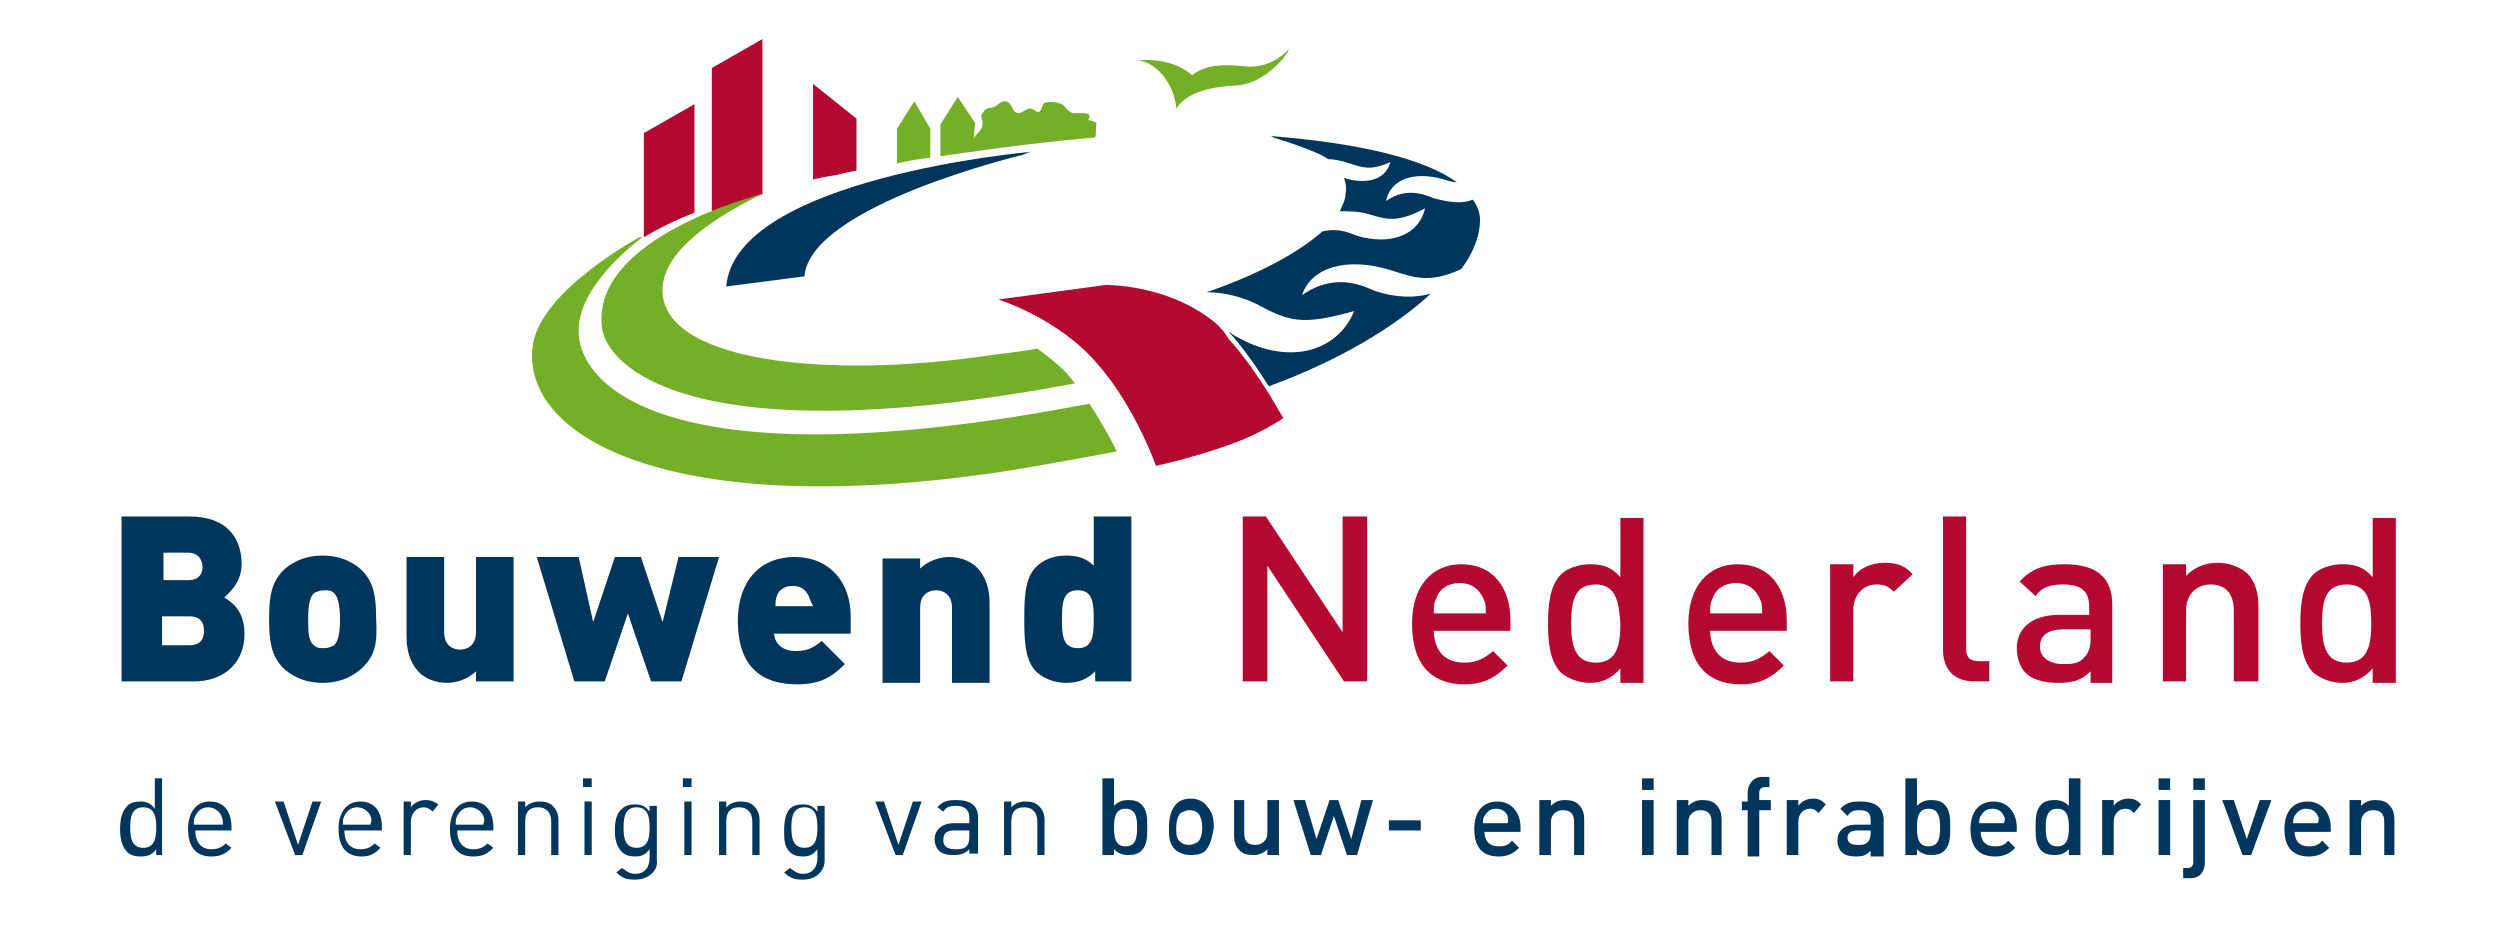 <?xml version="1.0" encoding="utf-8"?>
<!-- Generator: Adobe Illustrator 25.0.1, SVG Export Plug-In . SVG Version: 6.00 Build 0)  -->
<svg version="1.1" xmlns="http://www.w3.org/2000/svg" xmlns:xlink="http://www.w3.org/1999/xlink" x="0px" y="0px" width="172.8px"
	 height="64px" viewBox="0 0 172.8 64" style="enable-background:new 0 0 172.8 64;" xml:space="preserve">
<style type="text/css">
	.st0{fill:#B30931;}
	.st1{fill:#74AF27;}
	.st2{fill:#00365C;}
</style>
<g>
	<g>
		<polygon class="st0" points="52.7,13.4 49.2,14.6 49.2,4.7 52.7,2.7 		"/>
		<path class="st0" d="M59.2,11.8c0,0-0.7,0.1-1.4,0.3c-0.7,0.1-1.6,0.3-1.6,0.3V5.8l3,2.4V11.8z"/>
		<path class="st1" d="M86.2,4.6c-1.1-0.1-2.7-0.3-3.8,0.6c-1.6-1.4-3.9-1-3.9-1c1.3-0.1,2.7,1.6,2.8,3.3c0.8-1.2,2.5-1.5,4.2-1.6
			c1.9-0.1,3.5-2.1,3.6-2.5C88.8,3.7,87.8,4.7,86.2,4.6z"/>
		<path class="st2" d="M71.2,10.5l-0.5,0.2c0,0-14.7,3.5-15.1,8.4l-5.4,0.7C50.8,12.3,71.2,10.5,71.2,10.5z"/>
		<path class="st1" d="M63.2,7L62,8.9l0,2.4c0.8-0.2,1.5-0.3,2.3-0.4l0-2L63.2,7z"/>
		<path class="st1" d="M75.8,8.5c-0.2-0.1-0.4-0.2-0.6-0.2c0.5-0.7-0.8-0.4-1.1-0.5c-0.3-0.1-0.5-0.5-0.7-0.6C73,7,72.2,7,72.1,7.2
			c-0.3,1-0.5,0.3-0.9,0.3c-0.3,0-0.6,0.4-0.9,0.3C69.9,7.7,70,7,69.4,7c-0.2,0-0.5,0.3-0.7,0.4c-0.3,0.1-0.5,0-0.7,0.3
			c-0.4,0.5,0,0.4-0.1,1c-0.1,0.4-0.5,0.6-0.6,0.9l0.1-1.1l-1.2-1.8L65,8.6l0,2.2c1.4-0.2,6-0.9,10.7-1.3
			C75.8,9.1,75.7,8.9,75.8,8.5z"/>
		<g>
			<path class="st1" d="M76.1,29.2c-0.4-0.7-0.8-1.3-0.8-1.3c-29,5.6-35.5-1.2-35.3-5.2c0.1-3.2,4.4-6.3,4.4-6.3l-0.2,0
				c0,0-7.1,3.8-7.4,7.7c-0.6,6.2,9.7,11.9,32.5,8.5c2.6-0.4,7.9-1.4,7.9-1.4S76.6,30,76.1,29.2z"/>
		</g>
		<path class="st1" d="M52.7,13.4c-0.3,0.1-11.8,3-11.1,9.2c0.3,2.7,6.1,8.9,32.7,3.9c-0.3-0.4-0.7-0.9-1.2-1.3
			c-0.8-0.7-1.4-1.1-1.4-1.1s-1.8,0.3-2.9,0.4c-11.7,1.8-23.4,0.5-23-4.7C46,17.4,49,15.2,52.7,13.4z"/>
		<g>
			<path class="st2" d="M96.2,18.7c1.6,0.5,2.6,0.9,4.8-0.1c0.9-1.2,1.3-2.4,1.3-3.4c0-0.5-0.2-1-0.5-1.4c-0.7,0.3-1.6,0.2-2.7-0.1
				c-0.3-0.1-1.8-0.9-3.3,0.2c0.3-1.5,1.9-2.1,4-1.5c0.3,0.1,0.6,0.2,0.9,0.2c-2.2-1.6-6.6-2.7-12.9-3.2c0.1,0,0.2,0.1,0.2,0.1
				s3,0.9,3.8,1.5c0.4,0,0.9,0.1,1.5,0.3c0.9,0.3,1.5,0.5,2.8-0.1c-0.3,1.2-1.6,1.6-3.2,1.1c0.1,0.3,0.2,0.7,0.1,1.1
				c0,0.4-0.2,0.8-0.4,1.2c0.6,0,1.3,0,2,0.2c1.3,0.4,2,0.6,3.9-0.4c-0.4,1.8-2.3,2.6-4.7,1.9c-0.3-0.1-1.2-0.6-2.4-0.3
				c-1.7,1.5-4.5,3-8,4.2c1.2,0,2.6,0.3,4,1.1c1.9,1,3,1.1,6.2,0.2c-1.1,2.7-4.3,3.8-7.9,1.9c-0.2-0.1-0.4-0.2-0.8-0.5
				c1.1,1.2,2.1,2.7,2.8,3.8c4.9-1.8,8.7-4.1,11.2-6.4c-1.1,0.3-2.4,0.3-3.9-0.2c-0.5-0.2-2.6-1.4-5,0.3
				C90.6,18.5,93.1,17.7,96.2,18.7z"/>
			<path class="st0" d="M84.1,22.4c-3.3-2.8-7.7-2.7-7.7-2.7l-7.4,1c0,0,4.2,1.3,6.9,4.5c2.6,3,4,7,4,7s2.4-0.5,5.2-1.5
				c2.2-0.8,3.6-1.8,3.6-1.8s-0.4-0.7-1-1.7c-0.7-1.1-1.7-2.6-2.8-3.8C84.7,23,84.4,22.7,84.1,22.4z"/>
		</g>
		<g>
			<path class="st0" d="M48,7.2l-3.5,2v7.2c1-0.6,2.2-1.2,3.5-1.7V7.2z"/>
		</g>
	</g>
	<g>
		<path class="st2" d="M13.4,47.1h-5V35.7h4.7c2.4,0,3.6,1.3,3.6,3.3c0,1.3-0.9,2-1.2,2.3c0.5,0.3,1.4,0.9,1.4,2.5
			C16.9,45.9,15.4,47.1,13.4,47.1z M13,38.2h-1.7v1.9H13c0.8,0,1-0.5,1-0.9C14,38.7,13.7,38.2,13,38.2z M13.1,42.6h-1.9v2h1.9
			c0.8,0,1-0.5,1-1C14.1,43.1,13.9,42.6,13.1,42.6z"/>
		<path class="st2" d="M25.1,46.1c-0.5,0.5-1.4,1.1-2.8,1.1c-1.4,0-2.3-0.6-2.8-1.1c-0.7-0.8-0.9-1.6-0.9-3.3c0-1.7,0.2-2.5,0.9-3.3
			c0.5-0.5,1.4-1.1,2.8-1.1c1.4,0,2.3,0.6,2.8,1.1c0.7,0.8,0.9,1.6,0.9,3.3C26.1,44.5,25.9,45.3,25.1,46.1z M23.1,41
			c-0.2-0.2-0.4-0.2-0.7-0.2c-0.3,0-0.5,0.1-0.7,0.2c-0.3,0.3-0.4,0.9-0.4,1.8c0,0.8,0,1.5,0.4,1.8c0.2,0.2,0.4,0.2,0.7,0.2
			c0.3,0,0.5-0.1,0.7-0.2c0.3-0.3,0.4-0.9,0.4-1.8C23.5,42,23.4,41.3,23.1,41z"/>
		<path class="st2" d="M32.9,47.1v-0.7c-0.5,0.5-1.3,0.8-2,0.8c-0.8,0-1.5-0.3-1.9-0.7c-0.7-0.7-0.9-1.6-0.9-2.5v-5.5h2.6v5.2
			c0,1,0.7,1.2,1.1,1.2c0.4,0,1.1-0.2,1.1-1.2v-5.2h2.6v8.6H32.9z"/>
		<path class="st2" d="M47.1,47.1H45l-1.6-4.7l-1.6,4.7h-2.1l-2.6-8.6H40L41,43l1.5-4.5h1.8l1.5,4.5l1.1-4.5h2.8L47.1,47.1z"/>
		<path class="st2" d="M53.5,43.7c0,0.7,0.5,1.3,1.5,1.3c0.9,0,1.3-0.3,1.8-0.7l1.6,1.6c-0.9,0.9-1.7,1.4-3.3,1.4
			c-1.9,0-4.1-0.7-4.1-4.4c0-2.8,1.6-4.4,3.9-4.4c2.5,0,3.9,1.8,3.9,4.1v1.2H53.5z M55.9,41.2c-0.2-0.4-0.5-0.7-1.1-0.7
			c-0.6,0-1,0.3-1.1,0.7c-0.1,0.2-0.1,0.5-0.1,0.7h2.6C56.1,41.7,56,41.5,55.9,41.2z"/>
		<path class="st2" d="M65.8,47.1V42c0-1-0.7-1.2-1.1-1.2c-0.4,0-1.1,0.2-1.1,1.2v5.2h-2.6v-8.6h2.6v0.7c0.5-0.5,1.3-0.8,2-0.8
			c0.8,0,1.5,0.3,1.9,0.7c0.7,0.7,0.9,1.6,0.9,2.5v5.5H65.8z"/>
		<path class="st2" d="M75.7,47.1v-0.7c-0.5,0.5-1.1,0.8-2,0.8c-0.8,0-1.6-0.3-2.1-0.8c-0.8-0.8-0.8-2.4-0.8-3.6
			c0-1.3,0-2.8,0.8-3.6c0.5-0.5,1.2-0.8,2.1-0.8c0.8,0,1.4,0.2,1.9,0.7v-3.4h2.6v11.4H75.7z M74.5,40.8c-1,0-1.1,0.8-1.1,2
			c0,1.2,0.1,2,1.1,2c1,0,1.1-0.8,1.1-2C75.6,41.6,75.5,40.8,74.5,40.8z"/>
		<path class="st0" d="M92.9,47.1l-5.3-8v8h-1.7V35.7h1.6l5.3,8v-8h1.7v11.4H92.9z"/>
		<path class="st0" d="M99.1,43.5c0,1.4,0.7,2.3,2.1,2.3c0.9,0,1.4-0.3,2-0.8l1,1c-0.8,0.8-1.6,1.3-3,1.3c-2,0-3.6-1.1-3.6-4.2
			c0-2.6,1.4-4.1,3.4-4.1c2.2,0,3.4,1.6,3.4,3.9v0.7H99.1z M102.5,41.3c-0.3-0.6-0.8-1-1.6-1c-0.8,0-1.4,0.4-1.6,1
			c-0.2,0.4-0.2,0.6-0.2,1.1h3.6C102.7,41.9,102.7,41.7,102.5,41.3z"/>
		<path class="st0" d="M112,47.1v-0.9c-0.6,0.7-1.3,1-2.1,1c-0.8,0-1.5-0.3-2-0.7c-0.8-0.8-0.9-2.2-0.9-3.4c0-1.2,0.1-2.6,0.9-3.4
			c0.4-0.4,1.2-0.7,2-0.7c0.9,0,1.5,0.2,2.1,0.9v-4.1h1.6v11.4H112z M110.3,40.4c-1.5,0-1.7,1.2-1.7,2.7c0,1.4,0.2,2.7,1.7,2.7
			c1.5,0,1.7-1.3,1.7-2.7C111.9,41.6,111.7,40.4,110.3,40.4z"/>
		<path class="st0" d="M118.2,43.5c0,1.4,0.7,2.3,2.1,2.3c0.9,0,1.4-0.3,2-0.8l1,1c-0.8,0.8-1.6,1.3-3,1.3c-2,0-3.6-1.1-3.6-4.2
			c0-2.6,1.4-4.1,3.4-4.1c2.2,0,3.4,1.6,3.4,3.9v0.7H118.2z M121.6,41.3c-0.3-0.6-0.8-1-1.6-1c-0.8,0-1.4,0.4-1.6,1
			c-0.2,0.4-0.2,0.6-0.2,1.1h3.6C121.8,41.9,121.8,41.7,121.6,41.3z"/>
		<path class="st0" d="M130.9,40.9c-0.4-0.4-0.7-0.5-1.2-0.5c-0.9,0-1.6,0.7-1.6,1.8v4.9h-1.6V39h1.6v0.9c0.4-0.6,1.2-1,2.2-1
			c0.8,0,1.4,0.2,1.9,0.8L130.9,40.9z"/>
		<path class="st0" d="M136.5,47.1c-1.6,0-2.2-1-2.2-2.2v-9.2h1.6v9.1c0,0.6,0.2,0.9,0.9,0.9h0.7v1.4H136.5z"/>
		<path class="st0" d="M144.5,47.1v-0.7c-0.6,0.6-1.2,0.8-2.2,0.8c-1,0-1.8-0.2-2.3-0.7c-0.4-0.4-0.6-1.1-0.6-1.7
			c0-1.4,1.1-2.3,2.9-2.3h2.1v-0.6c0-1-0.5-1.5-1.8-1.5c-0.9,0-1.5,0.2-1.9,0.8l-1.1-1c0.8-0.9,1.7-1.2,3.1-1.2
			c2.2,0,3.3,0.9,3.3,2.8v5.4H144.5z M144.5,43.5h-1.9c-1,0-1.6,0.4-1.6,1.2c0,0.7,0.6,1.2,1.6,1.2c0.6,0,1.1,0,1.5-0.5
			c0.2-0.2,0.4-0.6,0.4-1.2V43.5z"/>
		<path class="st0" d="M154.4,47.1v-4.9c0-1.3-0.7-1.8-1.6-1.8s-1.7,0.6-1.7,1.8v4.9h-1.6V39h1.6v0.8c0.6-0.6,1.3-0.9,2.2-0.9
			c0.8,0,1.5,0.3,2,0.7c0.6,0.6,0.8,1.4,0.8,2.3v5.2H154.4z"/>
		<path class="st0" d="M164,47.1v-0.9c-0.6,0.7-1.3,1-2.1,1c-0.8,0-1.5-0.3-2-0.7c-0.8-0.8-0.9-2.2-0.9-3.4c0-1.2,0.1-2.6,0.9-3.4
			c0.4-0.4,1.2-0.7,2-0.7c0.9,0,1.5,0.2,2.1,0.9v-4.1h1.6v11.4H164z M162.2,40.4c-1.5,0-1.7,1.2-1.7,2.7c0,1.4,0.2,2.7,1.7,2.7
			c1.5,0,1.7-1.3,1.7-2.7C163.9,41.6,163.7,40.4,162.2,40.4z"/>
	</g>
	<g>
		<path class="st2" d="M10.8,59.1v-0.4c-0.3,0.4-0.6,0.5-1.1,0.5c-0.4,0-0.7-0.1-0.9-0.3c-0.4-0.4-0.5-1-0.5-1.6
			c0-0.6,0.1-1.2,0.5-1.6c0.2-0.2,0.5-0.3,0.9-0.3c0.4,0,0.7,0.1,1,0.5v-2.1h0.5v5.3H10.8z M9.9,55.8c-0.8,0-0.9,0.7-0.9,1.4
			c0,0.7,0.1,1.4,0.9,1.4c0.8,0,0.9-0.7,0.9-1.4C10.8,56.5,10.7,55.8,9.9,55.8z"/>
		<path class="st2" d="M13.5,57.4c0,0.8,0.4,1.3,1.1,1.3c0.4,0,0.7-0.1,1-0.4l0.4,0.3c-0.4,0.4-0.7,0.6-1.4,0.6
			c-1,0-1.6-0.6-1.6-1.9c0-1.2,0.6-1.9,1.5-1.9c1,0,1.5,0.7,1.5,1.8v0.2H13.5z M15.3,56.4c-0.1-0.3-0.5-0.6-0.9-0.6
			c-0.4,0-0.7,0.2-0.9,0.6c-0.1,0.2-0.1,0.3-0.1,0.6h2C15.4,56.7,15.4,56.6,15.3,56.4z"/>
		<path class="st2" d="M20.9,59.1h-0.5l-1.4-3.7h0.6l1,3l1-3h0.6L20.9,59.1z"/>
		<path class="st2" d="M23.8,57.4c0,0.8,0.4,1.3,1.1,1.3c0.4,0,0.7-0.1,1-0.4l0.4,0.3c-0.4,0.4-0.7,0.6-1.3,0.6
			c-1,0-1.6-0.6-1.6-1.9c0-1.2,0.6-1.9,1.5-1.9c1,0,1.5,0.7,1.5,1.8v0.2H23.8z M25.6,56.4c-0.1-0.3-0.5-0.6-0.9-0.6
			c-0.4,0-0.7,0.2-0.9,0.6c-0.1,0.2-0.1,0.3-0.1,0.6h1.9C25.7,56.7,25.7,56.6,25.6,56.4z"/>
		<path class="st2" d="M29.9,56.1c-0.2-0.2-0.4-0.3-0.6-0.3c-0.5,0-0.9,0.4-0.9,1v2.3h-0.5v-3.7h0.5v0.4c0.2-0.3,0.6-0.5,1-0.5
			c0.4,0,0.6,0.1,0.9,0.3L29.9,56.1z"/>
		<path class="st2" d="M31.6,57.4c0,0.8,0.4,1.3,1.1,1.3c0.4,0,0.7-0.1,1-0.4l0.4,0.3c-0.4,0.4-0.7,0.6-1.4,0.6
			c-1,0-1.6-0.6-1.6-1.9c0-1.2,0.6-1.9,1.5-1.9c1,0,1.5,0.7,1.5,1.8v0.2H31.6z M33.4,56.4c-0.1-0.3-0.5-0.6-0.9-0.6
			c-0.4,0-0.7,0.2-0.9,0.6c-0.1,0.2-0.1,0.3-0.1,0.6h1.9C33.5,56.7,33.5,56.6,33.4,56.4z"/>
		<path class="st2" d="M38.1,59.1v-2.3c0-0.7-0.4-1-0.9-1c-0.6,0-0.9,0.3-0.9,1v2.3h-0.5v-3.7h0.5v0.4c0.3-0.3,0.6-0.4,1-0.4
			c0.4,0,0.7,0.1,0.9,0.3c0.3,0.3,0.4,0.6,0.4,1v2.4H38.1z"/>
		<path class="st2" d="M40.3,54.4v-0.6h0.6v0.6H40.3z M40.4,59.1v-3.7h0.5v3.7H40.4z"/>
		<path class="st2" d="M43.9,60.8c-0.6,0-0.9-0.1-1.3-0.5L43,60c0.3,0.2,0.5,0.4,0.9,0.4c0.7,0,1-0.5,1-1.1v-0.6
			c-0.3,0.4-0.6,0.5-1,0.5c-0.4,0-0.7-0.1-0.9-0.3c-0.4-0.4-0.5-0.9-0.5-1.5c0-0.6,0.1-1.2,0.5-1.5c0.2-0.2,0.5-0.3,0.9-0.3
			c0.4,0,0.7,0.1,1,0.5v-0.4h0.5v3.8C45.5,60.1,44.9,60.8,43.9,60.8z M44,55.8c-0.8,0-0.9,0.7-0.9,1.4c0,0.7,0.1,1.4,0.9,1.4
			c0.8,0,0.9-0.7,0.9-1.4C44.9,56.5,44.8,55.8,44,55.8z"/>
		<path class="st2" d="M47.2,54.4v-0.6h0.6v0.6H47.2z M47.3,59.1v-3.7h0.5v3.7H47.3z"/>
		<path class="st2" d="M52,59.1v-2.3c0-0.7-0.4-1-0.9-1c-0.6,0-0.9,0.3-0.9,1v2.3h-0.5v-3.7h0.5v0.4c0.3-0.3,0.6-0.4,1-0.4
			c0.4,0,0.7,0.1,0.9,0.3c0.3,0.3,0.4,0.6,0.4,1v2.4H52z"/>
		<path class="st2" d="M55.5,60.8c-0.6,0-0.9-0.1-1.3-0.5l0.4-0.3c0.3,0.2,0.5,0.4,0.9,0.4c0.7,0,1-0.5,1-1.1v-0.6
			c-0.3,0.4-0.6,0.5-1,0.5c-0.4,0-0.7-0.1-0.9-0.3c-0.4-0.4-0.4-0.9-0.4-1.5c0-0.6,0.1-1.2,0.4-1.5c0.2-0.2,0.5-0.3,0.9-0.3
			c0.4,0,0.7,0.1,1,0.5v-0.4H57v3.8C57,60.1,56.5,60.8,55.5,60.8z M55.6,55.8c-0.8,0-0.9,0.7-0.9,1.4c0,0.7,0.1,1.4,0.9,1.4
			c0.8,0,0.9-0.7,0.9-1.4C56.5,56.5,56.4,55.8,55.6,55.8z"/>
		<path class="st2" d="M62.4,59.1h-0.5l-1.4-3.7h0.6l1,3l1-3h0.6L62.4,59.1z"/>
		<path class="st2" d="M67,59.1v-0.4c-0.3,0.3-0.6,0.4-1.1,0.4c-0.5,0-0.8-0.1-1-0.3c-0.2-0.2-0.3-0.5-0.3-0.8
			c0-0.6,0.5-1.1,1.3-1.1H67v-0.4c0-0.5-0.3-0.8-0.9-0.8c-0.5,0-0.7,0.1-0.9,0.4l-0.4-0.3c0.3-0.4,0.7-0.5,1.3-0.5
			c1,0,1.5,0.4,1.5,1.2v2.5H67z M67,57.4h-1c-0.6,0-0.8,0.2-0.8,0.7c0,0.4,0.3,0.6,0.8,0.6c0.3,0,0.6,0,0.8-0.2
			c0.1-0.1,0.2-0.3,0.2-0.6V57.4z"/>
		<path class="st2" d="M71.7,59.1v-2.3c0-0.7-0.4-1-0.9-1c-0.6,0-0.9,0.3-0.9,1v2.3h-0.5v-3.7h0.5v0.4c0.3-0.3,0.6-0.4,1-0.4
			c0.4,0,0.7,0.1,0.9,0.3c0.3,0.3,0.4,0.6,0.4,1v2.4H71.7z"/>
		<path class="st2" d="M78.9,58.8c-0.2,0.2-0.5,0.3-0.9,0.3c-0.4,0-0.7-0.1-1-0.4v0.4h-0.8v-5.3H77v1.9c0.3-0.3,0.6-0.4,1-0.4
			c0.4,0,0.7,0.1,0.9,0.3c0.4,0.4,0.4,1,0.4,1.6C79.3,57.8,79.3,58.4,78.9,58.8z M77.8,55.9c-0.7,0-0.8,0.6-0.8,1.3
			c0,0.7,0.1,1.3,0.8,1.3c0.7,0,0.8-0.6,0.8-1.3C78.6,56.5,78.5,55.9,77.8,55.9z"/>
		<path class="st2" d="M83.4,58.7c-0.2,0.3-0.6,0.4-1.1,0.4c-0.5,0-0.9-0.2-1.1-0.4c-0.4-0.4-0.4-0.9-0.4-1.5c0-0.6,0.1-1.1,0.4-1.5
			c0.2-0.3,0.6-0.5,1.1-0.5c0.5,0,0.9,0.2,1.1,0.5c0.4,0.4,0.5,0.9,0.5,1.5C83.8,57.8,83.7,58.3,83.4,58.7z M82.8,56.2
			c-0.1-0.1-0.3-0.2-0.6-0.2c-0.2,0-0.4,0.1-0.6,0.2c-0.2,0.2-0.3,0.6-0.3,1c0,0.4,0,0.8,0.3,1c0.1,0.1,0.3,0.2,0.6,0.2
			c0.2,0,0.4-0.1,0.6-0.2c0.2-0.2,0.3-0.6,0.3-1C83.1,56.8,83,56.4,82.8,56.2z"/>
		<path class="st2" d="M87.6,59.1v-0.4c-0.3,0.3-0.6,0.4-1,0.4c-0.4,0-0.7-0.1-0.9-0.3c-0.3-0.3-0.4-0.6-0.4-1.1v-2.4H86v2.3
			c0,0.6,0.3,0.8,0.8,0.8c0.4,0,0.8-0.3,0.8-0.8v-2.3h0.8v3.8H87.6z"/>
		<path class="st2" d="M93.8,59.1h-0.7l-0.9-2.7l-0.9,2.7h-0.7l-1.2-3.8h0.8L91,58l0.9-2.7h0.6l0.9,2.7l0.7-2.7h0.8L93.8,59.1z"/>
		<path class="st2" d="M96,57.4v-0.7h2.2v0.7H96z"/>
		<path class="st2" d="M102.6,57.4c0,0.7,0.3,1.1,1,1.1c0.4,0,0.7-0.1,0.9-0.4l0.5,0.5c-0.4,0.4-0.8,0.6-1.4,0.6
			c-1,0-1.7-0.5-1.7-1.9c0-1.2,0.6-1.9,1.6-1.9c1,0,1.6,0.8,1.6,1.8v0.3H102.6z M104.2,56.4c-0.1-0.3-0.4-0.5-0.8-0.5
			c-0.4,0-0.6,0.2-0.8,0.5c-0.1,0.2-0.1,0.3-0.1,0.5h1.7C104.3,56.7,104.2,56.5,104.2,56.4z"/>
		<path class="st2" d="M108.8,59.1v-2.3c0-0.6-0.3-0.8-0.8-0.8c-0.4,0-0.8,0.3-0.8,0.8v2.3h-0.8v-3.8h0.8v0.4c0.3-0.3,0.6-0.4,1-0.4
			c0.4,0,0.7,0.1,0.9,0.3c0.3,0.3,0.4,0.6,0.4,1.1v2.4H108.8z"/>
		<path class="st2" d="M113.5,54.6v-0.8h0.8v0.8H113.5z M113.5,59.1v-3.8h0.8v3.8H113.5z"/>
		<path class="st2" d="M118.3,59.1v-2.3c0-0.6-0.3-0.8-0.8-0.8c-0.4,0-0.8,0.3-0.8,0.8v2.3h-0.8v-3.8h0.8v0.4c0.3-0.3,0.6-0.4,1-0.4
			c0.4,0,0.7,0.1,0.9,0.3c0.3,0.3,0.4,0.6,0.4,1.1v2.4H118.3z"/>
		<path class="st2" d="M121.6,56v3.2h-0.8V56h-0.4v-0.6h0.4v-0.6c0-0.5,0.3-1.1,1-1.1h0.5v0.7H122c-0.3,0-0.4,0.2-0.4,0.4v0.5h0.8
			V56H121.6z"/>
		<path class="st2" d="M125.7,56.2c-0.2-0.2-0.3-0.3-0.6-0.3c-0.4,0-0.8,0.3-0.8,0.9v2.3h-0.8v-3.8h0.8v0.4c0.2-0.3,0.6-0.5,1-0.5
			c0.4,0,0.6,0.1,0.9,0.4L125.7,56.2z"/>
		<path class="st2" d="M129.3,59.1v-0.3c-0.3,0.3-0.5,0.4-1,0.4s-0.8-0.1-1-0.3c-0.2-0.2-0.3-0.5-0.3-0.8c0-0.6,0.4-1.1,1.3-1.1h1
			v-0.3c0-0.5-0.2-0.7-0.8-0.7c-0.4,0-0.6,0.1-0.8,0.4l-0.5-0.5c0.4-0.4,0.7-0.5,1.4-0.5c1,0,1.6,0.4,1.6,1.3v2.5H129.3z
			 M129.3,57.4h-0.9c-0.5,0-0.7,0.2-0.7,0.5c0,0.3,0.2,0.5,0.7,0.5c0.3,0,0.5,0,0.7-0.2c0.1-0.1,0.2-0.3,0.2-0.6V57.4z"/>
		<path class="st2" d="M134.4,58.8c-0.2,0.2-0.5,0.3-0.9,0.3c-0.4,0-0.7-0.1-1-0.4v0.4h-0.8v-5.3h0.8v1.9c0.3-0.3,0.6-0.4,1-0.4
			c0.4,0,0.7,0.1,0.9,0.3c0.4,0.4,0.4,1,0.4,1.6C134.8,57.8,134.8,58.4,134.4,58.8z M133.3,55.9c-0.7,0-0.8,0.6-0.8,1.3
			c0,0.7,0.1,1.3,0.8,1.3c0.7,0,0.8-0.6,0.8-1.3C134.1,56.5,134,55.9,133.3,55.9z"/>
		<path class="st2" d="M136.9,57.4c0,0.7,0.3,1.1,1,1.1c0.4,0,0.7-0.1,0.9-0.4l0.5,0.5c-0.4,0.4-0.8,0.6-1.4,0.6
			c-1,0-1.7-0.5-1.7-1.9c0-1.2,0.6-1.9,1.6-1.9c1,0,1.6,0.8,1.6,1.8v0.3H136.9z M138.5,56.4c-0.1-0.3-0.4-0.5-0.8-0.5
			c-0.4,0-0.6,0.2-0.8,0.5c-0.1,0.2-0.1,0.3-0.1,0.5h1.7C138.6,56.7,138.6,56.5,138.5,56.4z"/>
		<path class="st2" d="M143,59.1v-0.4c-0.3,0.3-0.6,0.4-1,0.4c-0.4,0-0.7-0.1-0.9-0.3c-0.4-0.4-0.4-1-0.4-1.6c0-0.6,0-1.2,0.4-1.6
			c0.2-0.2,0.5-0.3,0.9-0.3c0.4,0,0.7,0.1,1,0.4v-1.9h0.8v5.3H143z M142.2,55.9c-0.7,0-0.8,0.6-0.8,1.3c0,0.7,0.1,1.3,0.8,1.3
			c0.7,0,0.8-0.6,0.8-1.3C143,56.5,142.9,55.9,142.2,55.9z"/>
		<path class="st2" d="M147.5,56.2c-0.2-0.2-0.3-0.3-0.6-0.3c-0.4,0-0.8,0.3-0.8,0.9v2.3h-0.8v-3.8h0.8v0.4c0.2-0.3,0.6-0.5,1-0.5
			c0.4,0,0.6,0.1,0.9,0.4L147.5,56.2z"/>
		<path class="st2" d="M149.2,54.6v-0.8h0.8v0.8H149.2z M149.2,59.1v-3.8h0.8v3.8H149.2z"/>
		<path class="st2" d="M151.4,60.7h-0.5V60h0.3c0.3,0,0.4-0.2,0.4-0.4v-4.3h0.8v4.3C152.4,60.2,152.1,60.7,151.4,60.7z M151.6,54.6
			v-0.8h0.8v0.8H151.6z"/>
		<path class="st2" d="M155.6,59.1h-0.6l-1.4-3.8h0.8l0.9,2.7l0.9-2.7h0.8L155.6,59.1z"/>
		<path class="st2" d="M158.6,57.4c0,0.7,0.3,1.1,1,1.1c0.4,0,0.7-0.1,0.9-0.4l0.5,0.5c-0.4,0.4-0.8,0.6-1.4,0.6
			c-1,0-1.7-0.5-1.7-1.9c0-1.2,0.6-1.9,1.6-1.9c1,0,1.6,0.8,1.6,1.8v0.3H158.6z M160.2,56.4c-0.1-0.3-0.4-0.5-0.8-0.5
			c-0.4,0-0.6,0.2-0.8,0.5c-0.1,0.2-0.1,0.3-0.1,0.5h1.7C160.3,56.7,160.3,56.5,160.2,56.4z"/>
		<path class="st2" d="M164.8,59.1v-2.3c0-0.6-0.3-0.8-0.8-0.8c-0.4,0-0.8,0.3-0.8,0.8v2.3h-0.8v-3.8h0.8v0.4c0.3-0.3,0.6-0.4,1-0.4
			c0.4,0,0.7,0.1,0.9,0.3c0.3,0.3,0.4,0.6,0.4,1.1v2.4H164.8z"/>
	</g>
</g>
</svg>
